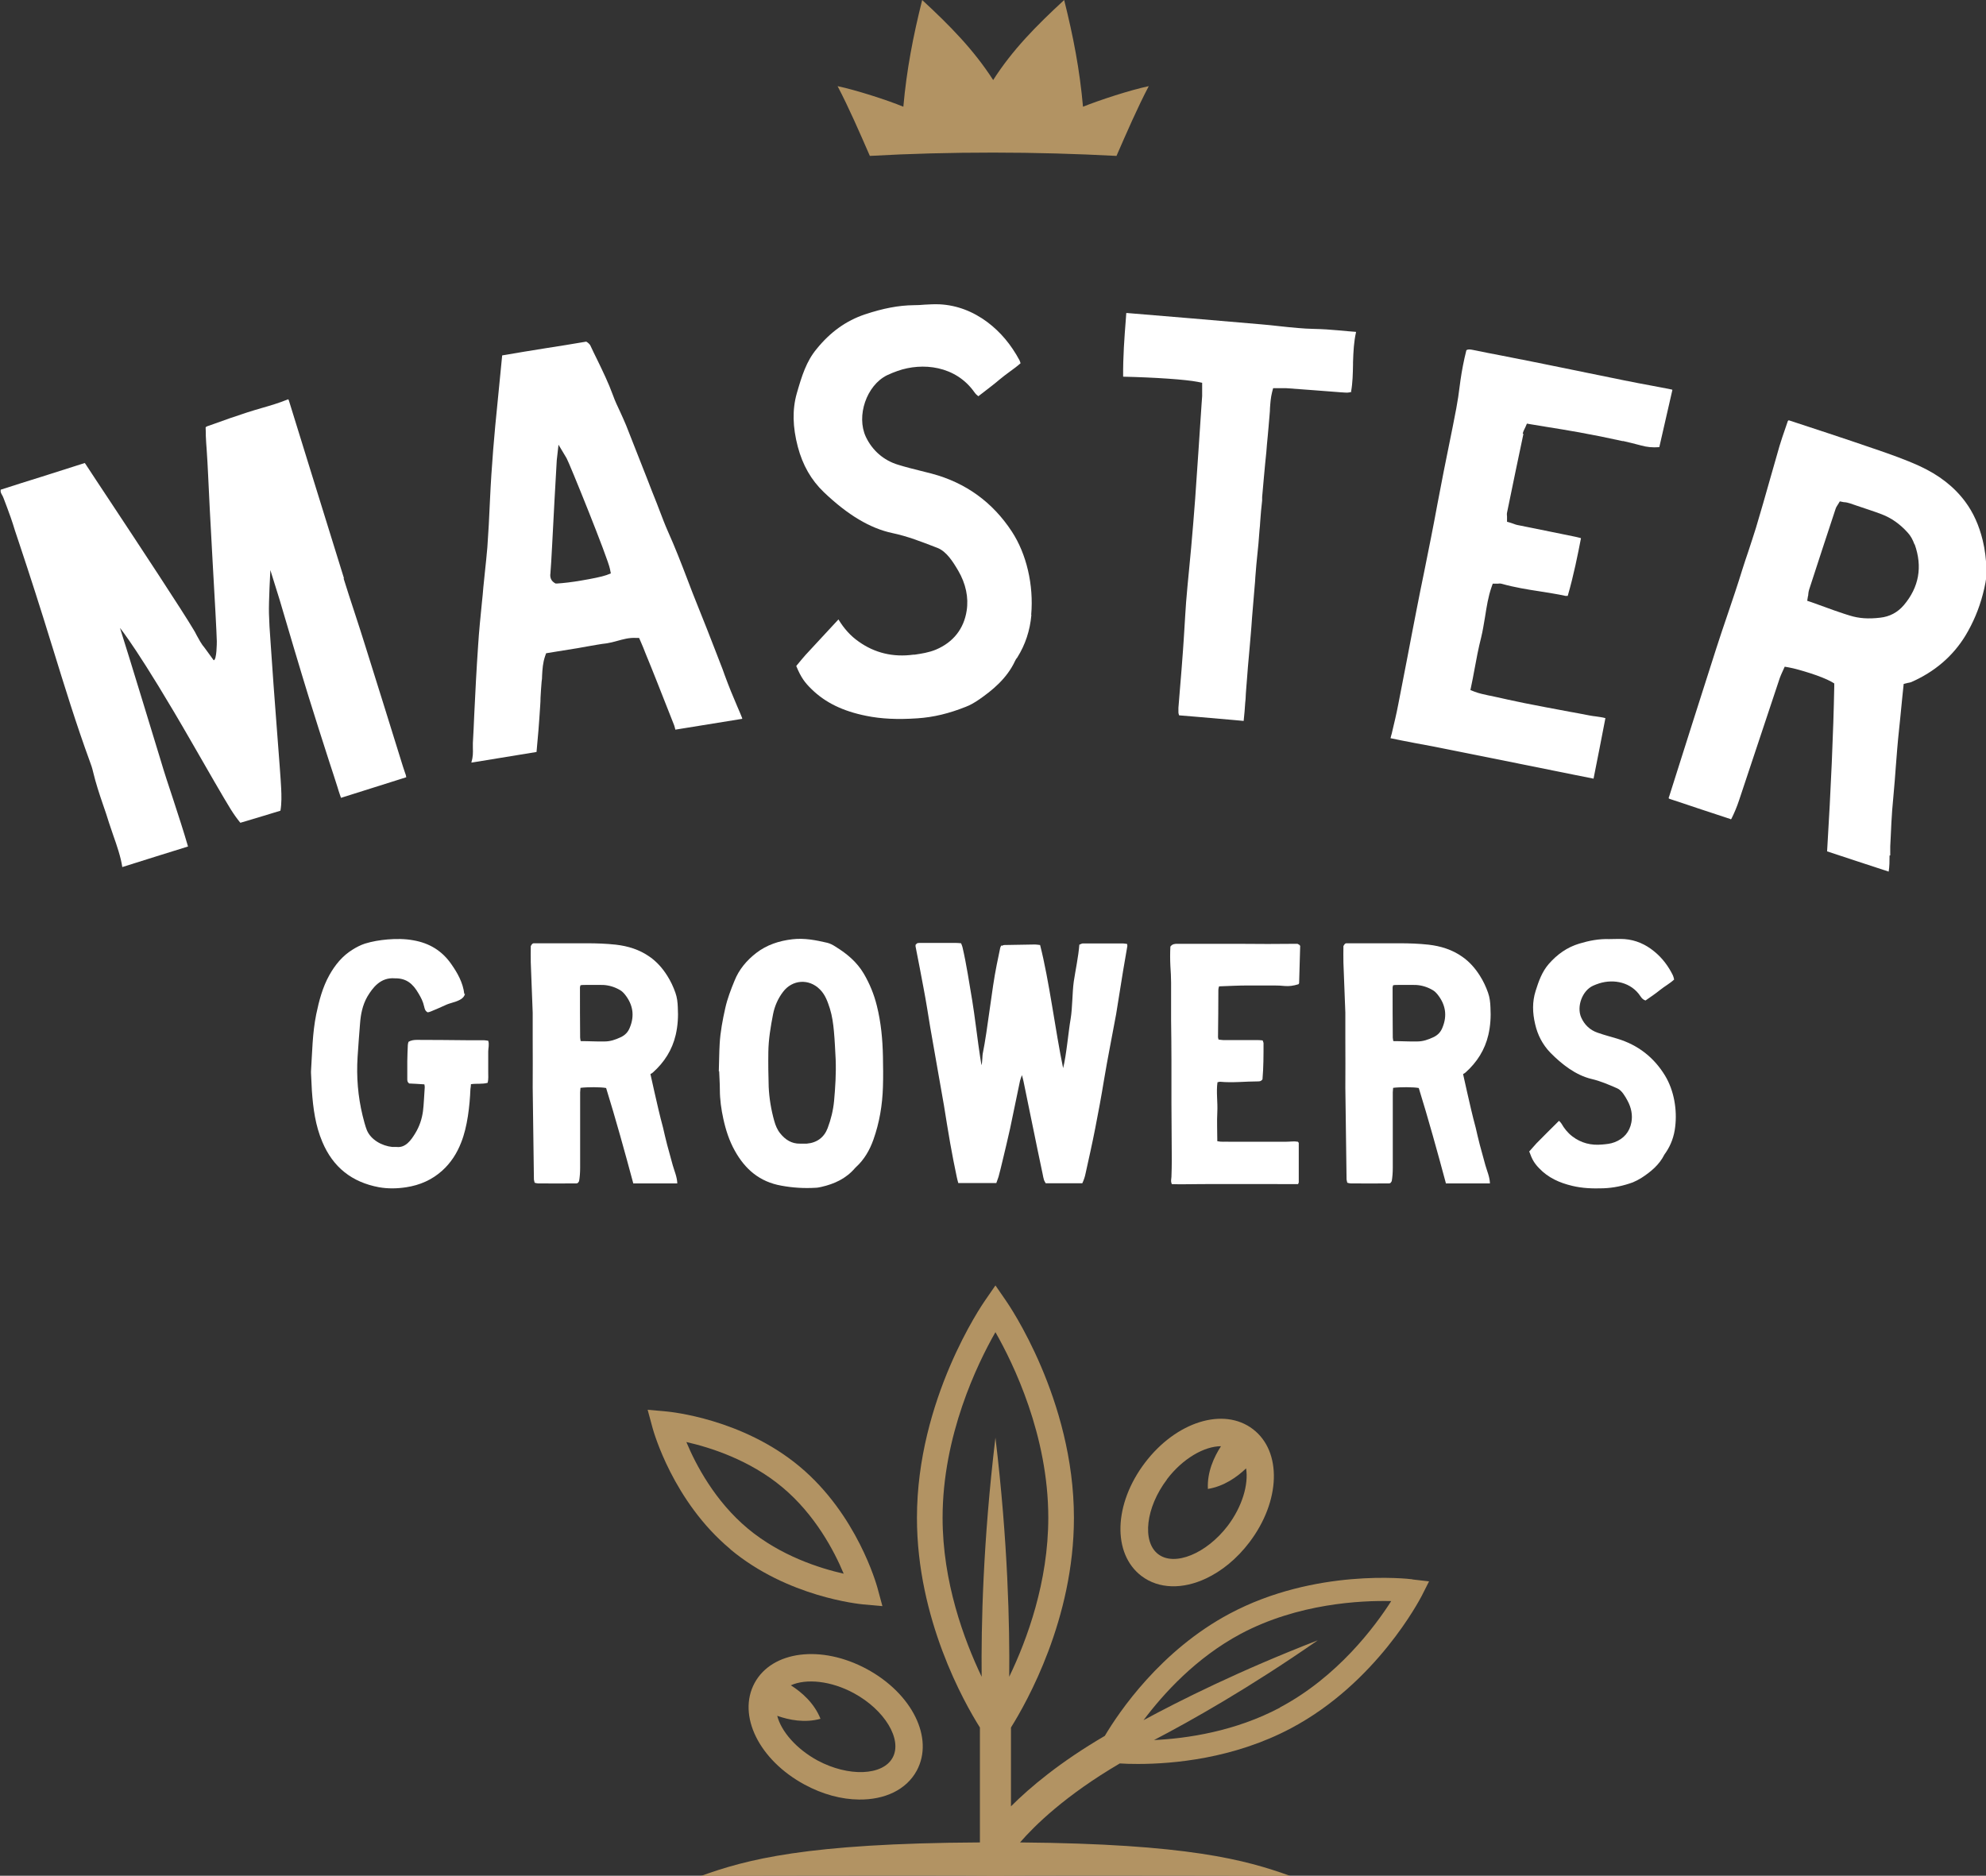 <?xml version="1.0" encoding="UTF-8"?><svg id="a" xmlns="http://www.w3.org/2000/svg" width="113.86" height="107.56" viewBox="0 0 113.86 107.56"><rect x="0" y="0" width="113.86" height="107.56" fill="#333333" stroke="none"/><path d="M19.69,33.14c.21.68.44,1.38.66,2.05.2.61.4,1.23.59,1.84.69,2.19,1.47,4.7,2.16,6.92l.07.21s.03.08.04.12c.04.1.07.19.08.29l-3.74,1.18c-.05-.13-.09-.27-.14-.41l-.06-.2c-.14-.45-.3-.93-.46-1.42-.41-1.28-.84-2.61-1.2-3.78-.4-1.29-1.26-4.18-1.66-5.55l-.53-1.7s-.1,1.85-.08,2.49c.01.41.04.99.1,1.76.09,1.42.23,3.23.35,4.82.12,1.59.23,2.96.25,3.45.02.4.03.85-.04,1.27,0,0,0,0-.01.01-.64.2-1.29.39-1.95.59l-.34.1c-.2-.24-.38-.5-.55-.77-.42-.68-1.3-2.21-2.23-3.83-3.01-5.24-4.12-6.57-4.12-6.57l.54,1.73c.21.69.48,1.58.77,2.51.37,1.21.75,2.45,1.02,3.34.2.68.45,1.44.72,2.25.3.92.61,1.87.85,2.7-.8.25-2.8.87-3.77,1.18,0,0,0,0,0-.01-.08-.55-.31-1.23-.52-1.82-.09-.26-.17-.5-.24-.71-.11-.35-.22-.7-.34-1.03-.21-.61-.42-1.25-.57-1.88-.05-.22-.12-.43-.19-.61-.78-2.13-1.46-4.34-2.12-6.48l-.06-.19c-.65-2.12-1.27-4.04-1.88-5.87-.08-.23-.15-.46-.23-.69-.08-.26-.16-.52-.25-.77-.13-.37-.27-.74-.4-1.08-.03-.09-.07-.16-.1-.21-.05-.1-.09-.15-.07-.29.83-.27,1.6-.51,2.37-.75.79-.25,1.58-.5,2.45-.78.04.04.08.12.11.16l.02.03c.25.38.72,1.1,1.3,1.97,1.68,2.54,4.21,6.38,4.81,7.4.06.1.12.2.17.31.14.25.27.51.47.74l.51.7c.18,0,.18-1.02.18-1.09-.01-.49-.12-2.47-.24-4.56-.12-2.11-.23-4.28-.26-5-.02-.47-.05-.95-.08-1.41-.02-.27-.04-.53-.05-.8,0-.14,0-.29-.01-.44,0-.02,0-.04,0-.06.04-.03.08-.06.1-.06l.37-.13c.66-.24,1.23-.44,1.91-.66.28-.09.58-.18.86-.26.49-.14.99-.29,1.48-.49,0,0,.01,0,.02,0,.01.02.02.04.03.06.43,1.4.87,2.8,1.3,4.2.62,2.01,1.25,4.02,1.87,6.03Z" fill="#fff"/><path d="M42.55,41.22l-3.83.62s-.02-.05-.02-.08c-.01-.05-.03-.11-.05-.17-.28-.72-.59-1.5-.99-2.51-.21-.54-.43-1.07-.65-1.61l-.13-.33c-.04-.09-.07-.17-.11-.26l-.13-.3h-.19c-.39-.02-.73.08-1.06.17-.21.06-.41.11-.6.14-.38.04-.76.12-1.13.18-.19.03-.37.07-.56.1-.37.06-.75.12-1.12.18l-.67.11-.06.17c-.13.38-.15.74-.17,1.09,0,.14-.01.27-.03.39-.03.3-.04.6-.06.89,0,.16-.01.31-.02.47-.03.45-.06.93-.1,1.41-.03.34-.07.79-.11,1.24l-3.73.61s0-.03,0-.04c.09-.28.09-.55.08-.79,0-.1,0-.2,0-.29.03-.55.06-1.1.08-1.65.06-1.29.13-2.62.22-3.93.05-.83.14-1.68.22-2.5.03-.28.06-.57.08-.85.03-.29.06-.59.09-.88.05-.46.1-.94.14-1.41.06-.86.11-1.7.15-2.7.09-1.98.26-3.92.43-5.56l.27-2.75c.85-.15,1.68-.28,2.48-.41.76-.12,1.54-.24,2.34-.38.09.05.19.14.23.21.13.28.26.55.4.83.32.66.65,1.34.9,2.03.12.34.28.67.43.99.11.25.23.5.33.75.4,1.01.81,2.05,1.2,3.05.18.47.36.93.55,1.4.06.16.12.32.18.47.15.39.3.79.47,1.17.4.89.76,1.82,1.1,2.71.2.52.4,1.06.62,1.59.34.83.67,1.69.99,2.51l.29.75c.09.22.17.44.25.67.11.3.23.61.35.91.13.31.26.63.39.93.09.21.18.41.26.62,0,0,0,.02,0,.02ZM35.02,32.88l-.05-.25c-.1-.58-2.36-6.16-2.49-6.36l-.46-.77-.1.89c-.01.12-.05.91-.13,2.3-.09,1.67-.19,3.75-.23,4.13v.03c-.02.11-.05.39.21.56l.08.05h.09c.34-.02.87-.08,1.38-.17.6-.1,1.19-.22,1.44-.31l.24-.09Z" fill="#fff"/><path d="M59.13,35.27c-.08.89-.35,1.7-.8,2.42,0,.02-.02.03-.03.04-.03.04-.07.09-.1.16-.48,1.04-1.35,1.72-2.05,2.21-.29.2-.54.34-.78.43-.95.38-1.85.6-2.77.66-1.16.08-2.09.03-2.93-.14-1.35-.27-2.35-.76-3.13-1.52-.39-.38-.61-.66-.89-1.34.03-.04.06-.08.09-.11.15-.18.29-.35.44-.52.5-.54.99-1.07,1.5-1.62l.39-.42c.32.53.7.95,1.16,1.27.91.65,1.97.91,3.14.75h.07c.4-.06.81-.12,1.22-.29.99-.42,1.6-1.19,1.76-2.23.12-.76-.05-1.55-.48-2.29-.31-.53-.68-1.11-1.19-1.31l-.13-.05c-.78-.3-1.59-.62-2.45-.8-1.28-.27-2.57-1.04-3.94-2.35-.72-.69-1.21-1.54-1.49-2.6-.3-1.14-.32-2.14-.06-3.06.29-1.01.55-1.84,1.13-2.54.79-.98,1.7-1.63,2.77-1.99,1.05-.35,1.94-.52,2.8-.53.21,0,.42-.01.62-.03.3-.02.59-.03.87-.02.98.05,1.91.4,2.75,1.03.74.56,1.34,1.27,1.83,2.18.02.04.04.1.06.17-.19.17-.41.33-.63.49-.19.14-.38.28-.57.44-.29.25-.6.48-.92.73-.1.08-.2.15-.3.23-.07-.05-.15-.12-.22-.22-1.08-1.54-2.99-1.73-4.41-1.23-.2.07-.4.15-.61.25-1.17.58-1.77,2.33-1.21,3.53.37.78,1.02,1.35,1.85,1.6.42.13.85.24,1.26.34.23.06.45.11.67.17,1.95.52,3.49,1.64,4.59,3.32.84,1.28,1.26,3.07,1.11,4.77Z" fill="#fff"/><path d="M77.49,22.46c-.14.07-.3.06-.54.04h-.02c-1.12-.09-2.24-.17-3.18-.24-.12,0-.23,0-.35,0-.05,0-.11,0-.17,0h-.24s-.06.23-.06.23c-.08.32-.1.63-.12.92,0,.11-.01.23-.02.34-.02.24-.04.47-.06.71l-.05.56c-.03.31-.06.61-.08.91l-.07.69c-.03.29-.05.58-.08.87-.03.34-.06.68-.09,1.02v.19c-.05.4-.08.8-.11,1.2-.01.17-.02.33-.04.49-.02.26-.04.52-.06.77-.02.2-.04.4-.06.6-.02.2-.04.4-.06.6-.02.24-.04.49-.06.73-.01.18-.02.36-.04.54-.02.2-.03.4-.05.6-.02.2-.03.4-.05.6-.01.16-.03.38-.05.6-.02.33-.05.68-.07.92-.02.23-.04.46-.06.7-.02.19-.03.38-.05.57-.04.4-.07.8-.1,1.2-.02.21-.03.42-.05.63-.02.21-.03.43-.04.64l-.02.2c-.02.3-.05.72-.09,1.05-.15-.01-.33-.03-.54-.05-.66-.06-1.51-.13-2.19-.19-.4-.03-.75-.06-.97-.08-.02-.06-.04-.11-.04-.16,0-.05,0-.12,0-.2v-.07c.03-.37.06-.74.09-1.11.06-.72.12-1.44.17-2.16.03-.36.05-.79.08-1.22.03-.55.07-1.11.1-1.57.05-.62.11-1.25.17-1.86.04-.42.08-.85.12-1.27.08-.91.16-1.85.23-2.8.13-1.82.25-3.68.37-5.47l.03-.41c0-.13,0-.26,0-.38,0-.05,0-.1,0-.15v-.24s-.24-.05-.24-.05c-.7-.14-2.5-.26-4.29-.3-.01-1.13.07-2.22.16-3.36l.02-.29s.04,0,.05,0c2.11.17,4.9.41,7.7.65.33.03.66.06.99.1.36.04.74.08,1.11.11.3.03.6.04.9.05.24,0,.49.02.73.03.43.03.86.07,1.31.11.12.01.25.02.38.03,0,.01,0,.02,0,.03-.12.54-.15,1.08-.17,1.72v.12c-.01.52-.02,1.05-.11,1.55Z" fill="#fff"/><path d="M87.34,24.88c-.28,1.32-.58,2.76-.94,4.52-.02.09,0,.16,0,.23,0,.02,0,.05,0,.08v.21s.21.06.21.06c.04.01.08.03.12.04.1.04.21.08.34.1.59.12,1.19.24,1.78.36.49.1.98.2,1.47.3.1.02.21.05.32.08-.18.93-.42,2.14-.76,3.31-.02,0-.06,0-.13,0-.49-.11-.99-.18-1.47-.26-.72-.11-1.46-.23-2.17-.43-.1-.03-.18-.02-.25-.01-.02,0-.05,0-.08,0h-.2s-.07.2-.07.2c-.19.54-.28,1.13-.37,1.7-.07.41-.13.8-.22,1.17-.16.63-.28,1.26-.4,1.92-.05.29-.11.58-.17.87l-.05.24.23.09c.28.11.56.16.82.22.11.02.23.04.34.07.26.06.52.11.77.17l.52.11c.28.06.56.12.84.17.26.05.51.1.77.15l.8.15c.23.04.46.09.69.13l.12.02c.32.06.63.12.95.18.11.02.23.04.34.05.19.03.38.05.55.1-.21,1.11-.46,2.36-.68,3.47-.23-.05-.59-.12-1.05-.21-2.54-.51-7.82-1.58-8.16-1.64-.23-.04-1.69-.31-2.43-.47.01-.05.03-.11.04-.16.02-.06.04-.13.05-.19.12-.51.25-1.04.35-1.57.17-.89.35-1.81.53-2.73.17-.91.35-1.82.52-2.7.14-.73.29-1.46.44-2.19.13-.65.26-1.3.39-1.95.13-.65.25-1.29.37-1.94.12-.62.24-1.25.36-1.87.1-.51.21-1.03.31-1.54.14-.68.28-1.38.41-2.07.08-.43.15-.88.2-1.31l.04-.3c.08-.56.19-1.14.34-1.73.1-.06.2-.05.4-.01h0c.54.11,1.08.22,1.62.32.59.12,1.18.23,1.77.35l.89.18c1.43.29,2.91.59,4.36.89.53.11,1.03.2,1.56.3.39.07.78.15,1.19.23,0,0,0,0,0,0,0,0,.01.01.02.02-.25,1.09-.5,2.19-.75,3.28-.39.03-.7,0-1.06-.1-.37-.1-.7-.18-1.01-.25h-.05c-.81-.18-1.65-.35-2.48-.5-.63-.11-1.26-.22-1.91-.32-.28-.05-.57-.09-.85-.14l-.23-.04-.09.21s-.03.07-.05.1c-.04.08-.08.17-.1.27Z" fill="#fff"/><path d="M108.33,49.06c0,.31,0,.62-.05.92-.62-.2-1.18-.39-1.74-.57-.58-.19-1.15-.38-1.79-.59.22-3.63.36-6.8.41-9.45v-.18s-.15-.09-.15-.09c-.25-.14-.73-.34-1.24-.5-.44-.14-.89-.27-1.22-.33l-.23-.04-.1.22s-.03.07-.05.11c-.04.09-.09.2-.13.31-.75,2.24-1.58,4.75-2.33,7-.13.4-.29.77-.45,1.09-.01,0-.02.01-.02.02-.01,0-.03,0-.05-.02-.59-.19-1.21-.4-1.82-.6-.54-.18-1.09-.37-1.62-.54-.02,0-.05-.02-.08-.04,0-.04,0-.07.02-.09.85-2.68,1.81-5.72,2.7-8.49.21-.66.44-1.33.66-1.98.28-.83.57-1.68.83-2.53.11-.36.24-.73.36-1.09.14-.43.29-.88.43-1.33.28-.93.55-1.88.81-2.8.18-.63.36-1.26.54-1.89.1-.34.22-.68.34-1.03.05-.14.09-.27.14-.41.02-.01.03-.03.05-.04.6.19,3.83,1.26,4.86,1.62l.12.04c.84.29,1.7.59,2.51.96,1.13.52,1.99,1.19,2.63,2.05.46.62.79,1.35,1,2.21.13.53.2,1.09.22,1.73.01.47-.1.93-.21,1.36-.22.85-.56,1.65-1,2.38-.72,1.18-1.77,2.08-3.12,2.67-.03.01-.07.02-.12.03-.03,0-.07.01-.1.02l-.2.05-.08.77c-.04.42-.08.82-.12,1.22-.02.19-.04.39-.06.58-.04.38-.08.77-.11,1.15-.03.34-.05.67-.08,1.01-.02.27-.04.53-.06.79-.02.23-.04.47-.06.7-.03.34-.06.69-.09,1.03-.03.4-.06.97-.08,1.46-.01.22-.02.42-.03.6,0,.17,0,.35,0,.52ZM109.76,31.22c-.1-.28-.23-.51-.39-.68-.44-.49-.94-.84-1.49-1.05-.47-.18-.96-.33-1.42-.49l-.41-.14s-.03-.01-.04-.01c-.08-.03-.16-.04-.23-.05-.03,0-.06,0-.1-.01l-.2-.04-.11.18s-.04.06-.05.08c-.03.05-.06.09-.08.16-.51,1.55-1.02,3.09-1.52,4.64-.03.09-.04.18-.05.27,0,.04,0,.08-.02.12l-.04.25.24.08c.25.09.5.18.75.27.38.14.74.27,1.11.39.11.04.23.07.35.11.51.16,1.06.2,1.73.12.55-.06,1-.3,1.36-.72.87-1.03,1.08-2.2.62-3.49Z" fill="#fff"/><path d="M26.66,56.99c-.05.18-.17.28-.31.35-.27.14-.55.17-.82.3-.26.12-.56.25-.83.36-.06.03-.13.04-.18.05-.15-.08-.17-.2-.2-.32-.07-.31-.17-.5-.33-.77-.32-.55-.69-.87-1.35-.86-.83-.07-1.28.55-1.58,1.05-.28.49-.38,1.02-.42,1.56-.05.64-.1,1.27-.14,1.91-.07,1.13.02,2.25.29,3.36.06.25.15.59.24.82.23.56.87.91,1.46.97.08,0,.17,0,.25,0,.51.06.83-.39,1.07-.79.24-.39.38-.82.44-1.26.05-.36.07-1,.1-1.36,0-.05,0-.1-.02-.18-.31-.02-.6-.04-.87-.05-.12-.09-.11-.19-.11-.28,0-.33,0-.65,0-.98,0-.34.02-.59.03-.93,0-.07.02-.13.04-.2.15-.09.32-.11.48-.11.96,0,1.93.01,2.89.02.32,0,.63,0,.95,0,.08,0,.16.02.25.03.07.22,0,.42,0,.62,0,.22,0,.35,0,.56,0,.2,0,.41,0,.61,0,.2.02.4-.03.62-.31.09-.63.03-.96.08,0,.1-.02.19-.03.28-.04.96-.17,2.16-.53,3.06-.24.62-.59,1.17-1.09,1.62-.59.53-1.28.83-2.06.95-.52.08-1.04.09-1.56,0-1.56-.29-2.64-1.15-3.25-2.6-.4-.94-.53-1.94-.6-2.94-.02-.34-.03-.68-.05-1.02,0-.03,0-.05,0-.08.07-1.1.08-2.2.3-3.28.16-.77.36-1.54.75-2.24.33-.59.75-1.11,1.34-1.47.22-.14.46-.26.7-.34.42-.13.85-.2,1.3-.24.5-.04.99-.04,1.48.05.92.16,1.64.6,2.17,1.36.35.5.67,1.05.75,1.72Z" fill="#fff"/><path d="M36.31,67.87c-.48-1.79-1.02-3.74-1.56-5.48-.29-.06-1.08-.06-1.47-.01,0,.08-.02.17-.02.26,0,1.39,0,2.95,0,4.34,0,.26-.02.52-.06.75-.07.14-.12.13-.21.13-.69.01-1.44,0-2.14,0-.06,0-.13-.02-.2-.04-.01-.08-.04-.14-.04-.2-.02-1.69-.05-3.55-.07-5.25,0-.93.01-1.87,0-2.8,0-.5,0-1,0-1.5-.03-.96-.08-1.92-.11-2.87-.01-.31,0-.63,0-.95.05-.08.08-.16.18-.16.34,0,2.38,0,3.03,0,.56,0,1.12.02,1.67.08.69.08,1.35.28,1.93.69.42.29.75.67,1.02,1.1.19.3.34.62.46.96.1.28.13.56.14.85.03.53,0,1.05-.12,1.57-.2.86-.65,1.57-1.31,2.16-.04.04-.09.06-.14.09.08.37.16.7.23,1.03.08.33.15.67.23,1,.08.35.17.69.26,1.03.08.33.15.67.24,1,.09.33.23.84.32,1.17.09.32.25.67.26,1.04-.92,0-1.61,0-2.51,0ZM33.28,56.5c-.02.07-.03.09-.03.12,0,.96,0,1.92.01,2.88,0,.06.02.12.03.2.47,0,.92.03,1.37.02.33,0,.62-.1.92-.24.26-.12.43-.3.53-.56.28-.68.18-1.31-.28-1.89-.08-.1-.18-.2-.29-.26-.29-.17-.61-.27-.95-.29-.39-.01-.77,0-1.16,0-.05,0-.1.01-.17.02Z" fill="#fff"/><path d="M41.21,61.44c.02-.57.02-1.08.05-1.59.04-.69.17-1.37.32-2.04.12-.54.32-1.06.53-1.57.26-.65.69-1.16,1.24-1.59.61-.47,1.31-.7,2.08-.79.69-.08,1.34.05,1.99.2.17.04.34.13.49.23.65.4,1.22.88,1.61,1.54.34.58.59,1.19.75,1.84.24.96.33,1.93.35,2.91.01.58.02,1.16,0,1.74-.03,1.04-.2,2.06-.55,3.04-.21.59-.52,1.13-.99,1.56-.02.02-.04.04-.06.06-.51.6-1.18.91-1.93,1.08-.11.02-.22.05-.33.05-.66.04-1.31,0-1.96-.12-1.25-.22-2.08-.94-2.67-2-.32-.57-.52-1.19-.66-1.83-.12-.55-.2-1.11-.2-1.68,0-.37-.03-.74-.04-1.06ZM47.91,60.75c-.03-.54-.05-1.08-.1-1.61-.04-.44-.1-.88-.23-1.3-.13-.4-.26-.79-.57-1.1-.63-.64-1.59-.57-2.12.14-.29.38-.48.82-.57,1.28-.14.72-.26,1.44-.27,2.17-.01.66,0,1.33.02,1.99.03.66.14,1.32.32,1.96.07.25.17.5.34.71.29.36.65.6,1.14.59.13,0,.25,0,.38,0,.59-.05,1-.36,1.2-.89.19-.5.32-1.03.37-1.57.07-.78.12-1.57.09-2.36ZM50.47,62.69s0-.04,0-.06c0,.02,0,.04,0,.06Z" fill="#fff"/><path d="M57.42,54.24c.06-.02.11-.05.16-.05.59-.01,1.17-.02,1.76-.03.09,0,.18.02.29.03.52,2.02.88,4.95,1.32,7.06.19-.74.31-2.15.43-2.82.11-.66.09-1.48.18-2.14.1-.67.27-1.45.32-2.12.09-.03.14-.07.19-.07.35,0,.69,0,1.04,0,.43,0,.85,0,1.28,0,.08,0,.15.02.23.03,0,.06.02.1.01.13-.07.43-.17.97-.24,1.4-.14.83-.26,1.66-.4,2.49-.23,1.27-.49,2.53-.7,3.8-.15.92-.32,1.84-.5,2.75-.17.88-.37,1.75-.56,2.62-.03.14-.08.32-.18.53-.25,0-.46,0-.7,0-.23,0-.47,0-.69,0-.24,0-.44,0-.71,0-.03-.06-.08-.13-.1-.2-.03-.1-.05-.2-.07-.31-.09-.44-.21-.99-.3-1.43-.13-.62-.25-1.24-.38-1.85-.14-.68-.28-1.36-.42-2.05-.02-.1-.05-.2-.09-.36-.05.14-.09.23-.11.32-.19.91-.38,1.83-.57,2.74-.14.63-.29,1.26-.44,1.88-.07.29-.14.59-.22.88-.02.08-.1.27-.13.37h-2.18c-.03-.08-.07-.28-.09-.36-.13-.63-.26-1.26-.37-1.9-.13-.72-.24-1.45-.36-2.18-.15-.85-.3-1.71-.45-2.56-.11-.65-.23-1.29-.34-1.94-.12-.73-.23-1.45-.37-2.18-.15-.79-.31-1.66-.47-2.45,0-.02,0-.05,0-.09.12-.12.06-.11.42-.11h1.9c.09,0,.18.01.29.02.03.08.06.14.08.22.23.98.39,2.08.56,3.07.12.69.34,2.53.45,3.21.02.14.05.28.08.49.05-.14.05-.57.07-.65.29-1.43.51-3.66.8-5.09.07-.32.13-.64.2-.97.01-.06.05-.12.08-.18Z" fill="#fff"/><path d="M67.18,67.87c-.07-.09-.03-.26-.02-.39.01-.31.02-.63.02-.94,0-1.06-.02-2.19-.02-3.26,0-.83,0-1.66,0-2.48,0-.76-.01-1.52-.02-2.29,0-.72,0-1.45,0-2.17,0-.31-.02-.63-.04-.94-.02-.38-.02-.76,0-1.12.11-.15.25-.16.4-.16.68,0,1.36,0,2.04,0,1.05,0,2.1,0,3.15.01.56,0,1.08-.01,1.68-.01.05,0,.1.06.14.07.02.04.04.06.03.09-.02.7-.04,1.39-.06,2.09,0,.02-.02.05-.04.07-.3.09-.52.12-.78.1-.2-.02-.4-.03-.6-.03-.51,0-1.01,0-1.52,0-.54,0-1.09.03-1.65.05-.02.07-.04.13-.04.2,0,.91-.01,1.81-.02,2.72,0,.04.02.07.03.13.09.01.18.03.26.03.65,0,1.3,0,1.96,0,.1,0,.21.01.31.02.02.07.05.12.05.16,0,.7,0,1.39-.06,2.07-.07.11-.16.12-.25.12-.73,0-1.46.09-2.19.02-.04,0-.08.02-.14.03-.08.55.02,1.16-.01,1.71-.03.55,0,1.1,0,1.67.23.05.45.02.67.03.21,0,.43,0,.64,0,.23,0,.45,0,.68,0,.21,0,.43,0,.64,0,.23,0,.45,0,.68,0,.21,0,.43,0,.64,0,.22,0,.45-.04.67,0,.02.03.05.05.05.08,0,.71,0,1.53,0,2.24,0,.04-.03.07-.04.11-.35,0-5.41-.01-5.66,0-.16,0-1.23.02-1.6,0Z" fill="#fff"/><path d="M82.9,67.87c-.48-1.79-1.02-3.74-1.56-5.48-.29-.06-1.08-.06-1.47-.01,0,.08-.02.17-.02.26,0,1.39,0,2.95,0,4.34,0,.26-.02.52-.06.75-.07.14-.12.13-.21.13-.69.01-1.44,0-2.14,0-.06,0-.13-.02-.2-.04-.01-.08-.04-.14-.04-.2-.02-1.69-.05-3.55-.07-5.25,0-.93.01-1.87,0-2.8,0-.5,0-1,0-1.5-.03-.96-.08-1.92-.11-2.87-.01-.31,0-.63,0-.95.05-.08.08-.16.18-.16.34,0,2.38,0,3.03,0,.56,0,1.12.02,1.67.08.69.08,1.35.28,1.93.69.42.29.75.67,1.02,1.1.19.3.34.62.46.96.1.28.13.56.14.85.03.53,0,1.05-.12,1.57-.2.86-.65,1.57-1.31,2.16-.04.04-.09.06-.14.09.08.37.16.7.23,1.03.08.33.15.67.23,1,.08.35.17.69.26,1.03.08.33.15.67.24,1,.09.33.23.84.32,1.17.09.32.25.67.26,1.04-.92,0-1.61,0-2.51,0ZM79.87,56.5c-.02.07-.03.09-.03.12,0,.96,0,1.92.01,2.88,0,.06.02.12.03.2.47,0,.92.03,1.37.02.33,0,.62-.1.92-.24.26-.12.43-.3.53-.56.28-.68.18-1.31-.28-1.89-.08-.1-.18-.2-.29-.26-.29-.17-.61-.27-.95-.29-.39-.01-.77,0-1.16,0-.05,0-.1.01-.17.02Z" fill="#fff"/><path d="M87.69,66.01c.14-.15.26-.3.4-.45.42-.43.85-.85,1.29-1.29.06.06.11.11.14.16.16.28.36.53.62.73.51.39,1.08.53,1.71.47.24-.02.48-.04.71-.13.54-.2.87-.6.97-1.14.08-.42-.01-.85-.22-1.24-.13-.24-.33-.6-.59-.71-.48-.21-.96-.42-1.48-.54-.91-.22-1.7-.84-2.36-1.51-.45-.47-.73-1.02-.87-1.64-.15-.64-.17-1.27.03-1.9.17-.54.36-1.09.75-1.54.48-.55,1.05-.96,1.75-1.17.56-.17,1.13-.28,1.71-.26.3,0,.6-.02.89,0,.64.05,1.2.3,1.69.7.47.38.82.85,1.08,1.38.03.07.05.15.07.24-.25.23-.55.39-.81.6-.26.21-.54.4-.83.6-.12-.03-.22-.13-.29-.24-.52-.8-1.52-1.01-2.37-.74-.12.04-.23.08-.34.13-.63.28-.96,1.2-.69,1.82.18.41.5.73.95.88.37.13.75.23,1.12.34,1.19.36,2.1,1.07,2.74,2.12.52.86.7,1.97.58,2.94-.06.53-.24,1.04-.55,1.49-.02.03-.05.06-.07.1-.29.58-.77.98-1.31,1.33-.16.1-.33.19-.5.26-.55.2-1.11.32-1.7.34-.6.02-1.19,0-1.77-.14-.72-.17-1.38-.46-1.9-1.01-.27-.28-.4-.49-.57-.97Z" fill="#fff"/><path d="M43.26,96.51c-1,1.86.26,4.41,2.86,5.82h0c1.05.57,2.13.85,3.12.86,1.47.02,2.72-.55,3.32-1.66,1-1.86-.26-4.41-2.86-5.82-2.61-1.41-5.44-1.05-6.44.8ZM51.18,100.78c-.56,1.05-2.54,1.12-4.31.17-1.21-.66-2.08-1.66-2.31-2.56.68.24,1.58.42,2.48.17-.36-.9-1.07-1.52-1.7-1.92.88-.4,2.3-.26,3.61.45,1.77.96,2.79,2.65,2.23,3.69Z" fill="#b29363"/><path d="M65.44,90.37c1,.76,2.38.77,3.71.14.89-.42,1.76-1.12,2.48-2.07h0c1.79-2.36,1.88-5.21.2-6.49-1.68-1.28-4.4-.43-6.19,1.93-1.79,2.36-1.88,5.21-.2,6.49ZM66.9,84.83c.9-1.19,2.14-1.9,3.1-1.9-.4.62-.8,1.48-.75,2.45.92-.15,1.67-.68,2.19-1.18.15.92-.22,2.19-1.05,3.29-1.22,1.6-3.05,2.35-3.99,1.63-.94-.72-.71-2.68.5-4.28Z" fill="#b29363"/><path d="M80.96,90.56c-.22-.03-5.56-.64-10.46,1.97-3.96,2.11-6.34,5.63-7.16,7.01-2.55,1.49-4.28,2.94-5.38,4.04v-4.52c.9-1.44,3.61-6.22,3.61-12.02,0-6.8-3.74-12.23-3.9-12.46l-.6-.87-.6.87c-.16.23-3.9,5.66-3.9,12.46,0,5.79,2.7,10.58,3.61,12.02v6.59c-10.01.05-13.4.99-15.99,1.92,0,0,13.47-.03,16.89,0,3.42-.03,16.89,0,16.89,0-2.55-.92-5.88-1.84-15.49-1.92.84-.97,2.6-2.7,5.72-4.53.27.02.62.03,1.04.03,2,0,5.49-.3,8.78-2.05,4.9-2.6,7.37-7.37,7.48-7.57l.43-.85-.95-.11ZM54.04,87.03c0-4.71,1.99-8.82,3.03-10.64,1.03,1.81,3.03,5.91,3.03,10.64,0,3.68-1.21,6.98-2.24,9.12.03-2.88-.07-7.72-.79-13.71-.72,5.99-.82,10.82-.79,13.71-1.02-2.14-2.24-5.44-2.24-9.12ZM73.38,97.92c-2.56,1.36-5.31,1.77-7.22,1.86,2.09-1.09,5.45-2.98,9.39-5.72-4.47,1.73-7.92,3.46-9.99,4.58,1.15-1.53,3.01-3.58,5.57-4.95,3.29-1.75,6.89-1.92,8.63-1.88-.93,1.46-3.08,4.35-6.38,6.1Z" fill="#b29363"/><path d="M41.87,88.84c3.29,2.75,7.43,3.14,7.61,3.16l1.11.1-.29-1.07c-.05-.17-1.16-4.18-4.45-6.93-3.29-2.75-7.43-3.14-7.61-3.16l-1.11-.1.29,1.07c.05.17,1.16,4.18,4.46,6.93ZM44.85,85.28c1.88,1.57,2.98,3.66,3.52,4.96-1.37-.31-3.62-1.02-5.5-2.59-1.88-1.57-2.98-3.66-3.52-4.96,1.37.31,3.62,1.02,5.5,2.59Z" fill="#b29363"/><path d="M56.93,8.75c2.43,0,4.79.07,7.08.19.59-1.35,1.2-2.76,1.85-4-1.05.22-2.83.8-3.77,1.18-.19-2.12-.55-4-1.08-6.12-1.59,1.47-2.96,2.85-4.07,4.59-1.12-1.74-2.48-3.12-4.07-4.59-.53,2.12-.89,4-1.08,6.12-.94-.39-2.73-.96-3.77-1.18.65,1.24,1.26,2.65,1.85,4,2.29-.13,4.66-.19,7.08-.19Z" fill="#b29363"/></svg>